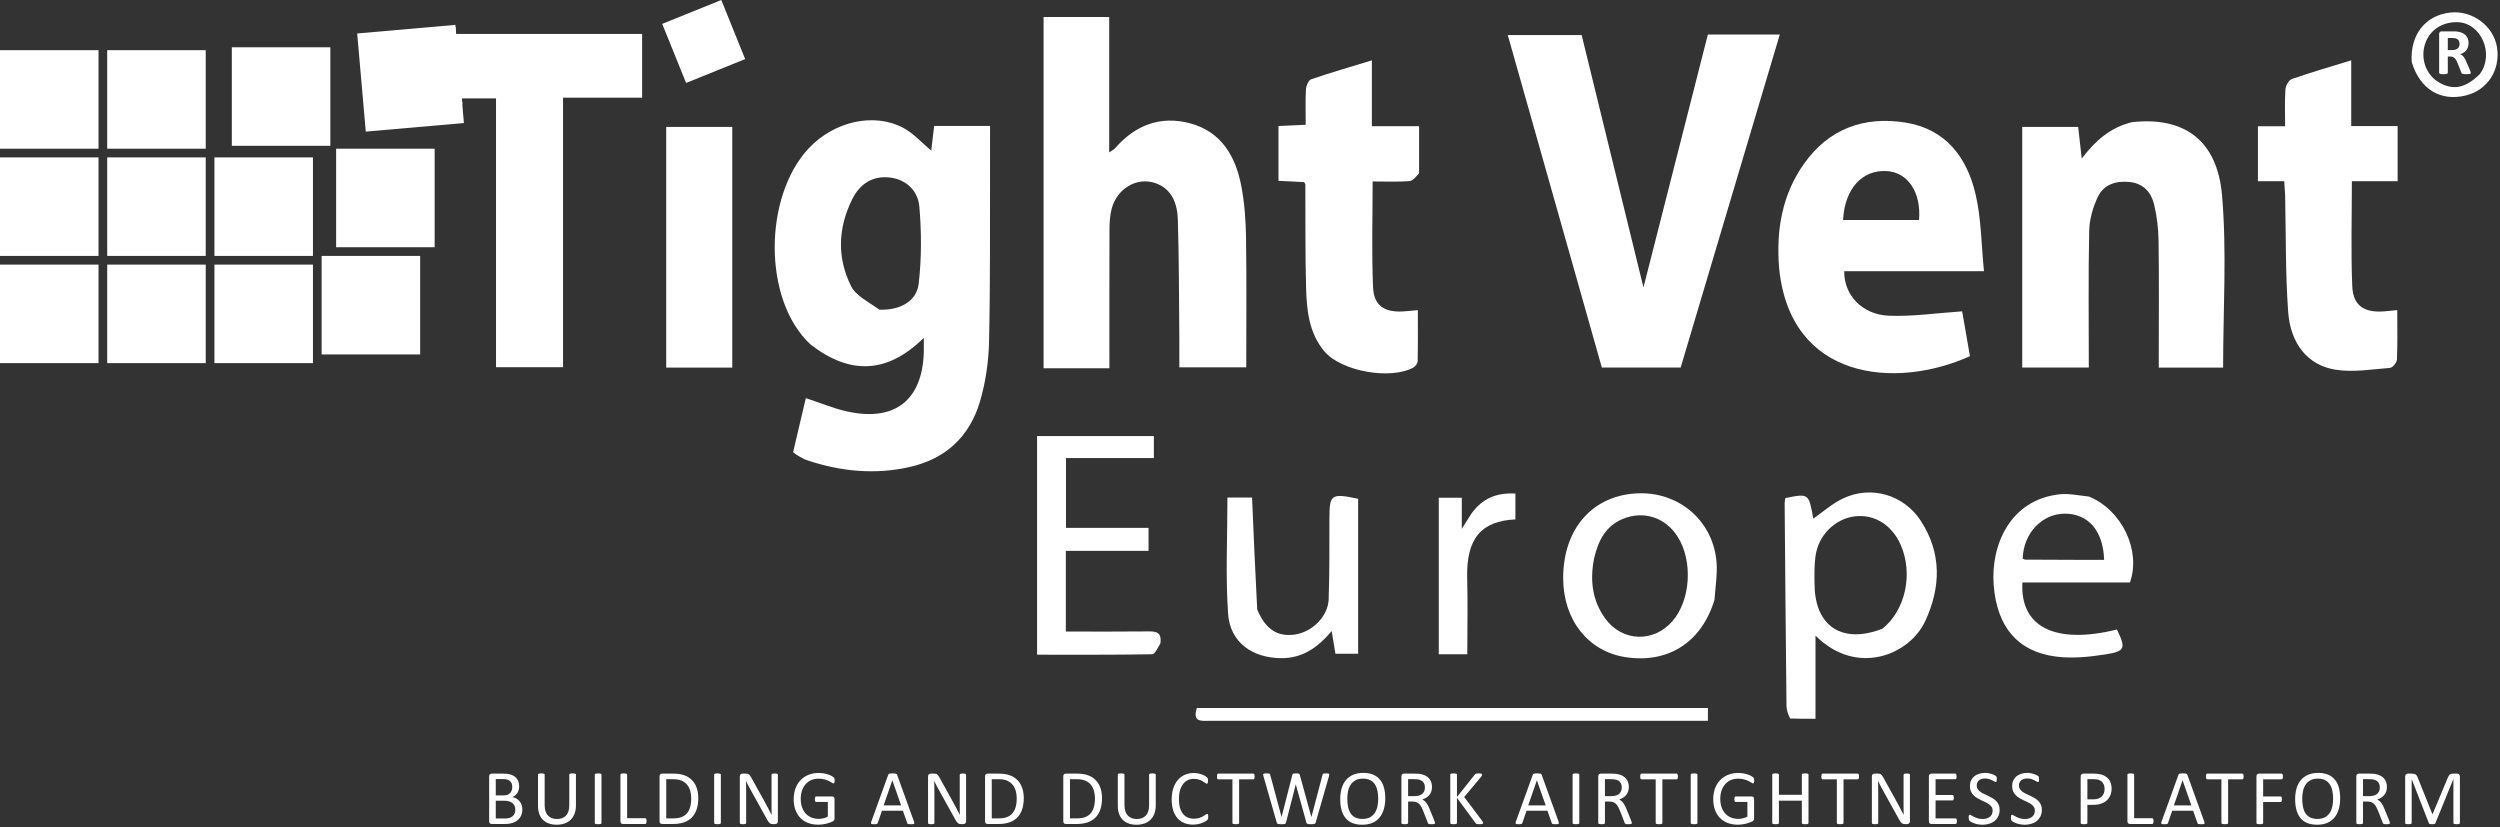 <svg width="556" height="184" viewBox="0 0 556 184" fill="none" xmlns="http://www.w3.org/2000/svg">
<rect x="0" y="0" width="556" height="184" fill="#333333" stroke="none"/>
<path d="M0 11.16H21.911V33.071H0V11.16Z" fill="white"/>
<path d="M23.844 11.16H45.755V33.071H23.844V11.16Z" fill="white"/>
<path d="M0 35.004H21.911V56.916H0V35.004Z" fill="white"/>
<path d="M23.844 35.004H45.755V56.916H23.844V35.004Z" fill="white"/>
<path d="M47.689 35.004H69.6V56.916H47.689V35.004Z" fill="white"/>
<path d="M51.556 10.516H73.467V32.427H51.556V10.516Z" fill="white"/>
<path d="M0 58.849H21.911V80.76H0V58.849Z" fill="white"/>
<path d="M23.844 58.849H45.755V80.76H23.844V58.849Z" fill="white"/>
<path d="M47.689 58.849H69.6V80.76H47.689V58.849Z" fill="white"/>
<path d="M71.533 56.916H93.444V78.827H71.533V56.916Z" fill="white"/>
<path d="M74.755 33.071H96.667V54.982H74.755V33.071Z" fill="white"/>
<path d="M79.439 7.442L101.266 5.532L103.176 27.36L81.348 29.27L79.439 7.442Z" fill="white"/>
<path d="M147.277 5.309L160.416 0L165.725 13.139L152.586 18.448L147.277 5.309Z" fill="white"/>
<path d="M180.263 76.613C169.578 66.691 169.843 43.682 179.848 33.001C185.486 26.982 194.406 24.942 200.95 28.474C203.211 29.694 205.018 31.757 207.106 33.497C207.3 31.867 207.529 29.933 207.757 28.006C212.079 28.006 216.129 28.006 220.186 28.006C220.186 30.782 220.193 33.423 220.185 36.065C220.144 49.375 220.26 62.688 219.966 75.993C219.868 80.443 219.202 85.01 217.95 89.275C215.673 97.038 210.392 102.027 202.331 103.855C194.575 105.613 187 104.862 179.535 102.37C178.832 102.135 178.177 101.743 177.521 101.383C177.161 101.185 176.846 100.903 176.39 100.571C177.344 96.508 178.287 92.49 179.214 88.542C182.477 89.61 185.432 90.867 188.515 91.534C199.074 93.823 205.177 88.95 205.458 78.22C205.48 77.368 205.461 76.513 205.461 75.137C197.354 83.126 189.049 83.434 180.263 76.613ZM195.569 68.868C200.022 69.06 203.847 67.089 204.312 63.111C204.973 57.45 204.952 51.631 204.464 45.944C204.169 42.507 201.633 39.904 197.868 39.475C194.029 39.038 191.221 40.934 189.553 44.27C186.359 50.662 186.102 57.322 189.302 63.675C190.371 65.799 193.098 67.089 195.569 68.868Z" fill="white"/>
<path d="M240.671 81.903C237.676 81.903 234.996 81.903 232.092 81.903C232.092 55.838 232.092 29.916 232.092 3.776C236.894 3.776 241.652 3.776 246.686 3.776C246.686 13.755 246.686 23.594 246.686 33.892C247.39 33.406 247.75 33.251 247.981 32.985C252.459 27.807 258.11 25.66 264.711 27.434C271.624 29.293 274.796 34.774 276.062 41.344C276.787 45.112 277.059 49.011 277.117 52.856C277.26 62.397 277.164 71.942 277.164 81.693C272.178 81.693 267.407 81.693 262.288 81.693C262.288 79.595 262.305 77.471 262.285 75.348C262.201 66.544 262.222 57.737 261.957 48.939C261.851 45.412 260.744 42.025 256.919 40.711C252.85 39.312 248.445 41.927 247.245 46.384C246.833 47.913 246.755 49.566 246.749 51.163C246.707 61.348 246.727 71.533 246.727 81.903C244.62 81.903 242.803 81.903 240.671 81.903Z" fill="white"/>
<path d="M392.704 7.678C393.754 7.678 394.494 7.678 395.825 7.678C388.419 32.555 381.115 57.089 373.776 81.742C367.917 81.742 362.158 81.742 356.251 81.742C349.29 57.142 342.338 32.571 335.33 7.804C340.867 7.804 346.101 7.804 351.762 7.804C356.354 26.559 360.957 45.355 365.505 63.929C370.215 45.433 375.009 26.608 379.829 7.678C384.258 7.678 388.326 7.678 392.704 7.678Z" fill="white"/>
<path d="M474.157 27.174C485.682 25.881 493.12 31.142 494.177 43.414C495.268 56.06 494.42 68.874 494.42 81.76C489.991 81.76 485.3 81.76 480.11 81.76C480.11 80.764 480.11 79.753 480.11 78.741C480.11 70.368 480.19 61.993 480.065 53.622C480.024 50.862 479.708 48.046 479.05 45.371C478.406 42.752 476.674 40.823 473.717 40.487C470.684 40.142 467.921 40.977 466.588 43.734C465.465 46.055 464.693 48.779 464.638 51.343C464.421 61.416 464.549 71.497 464.549 81.738C459.561 81.738 454.794 81.738 449.743 81.738C449.743 63.876 449.743 46.117 449.743 28.236C453.88 28.236 458.015 28.236 462.185 28.236C462.443 30.522 462.681 32.632 462.98 35.274C466.022 31.248 469.342 28.345 474.157 27.174Z" fill="white"/>
<path d="M395.681 59.645C394.982 51.104 396.354 43.284 401.21 36.426C406.716 28.65 414.522 25.799 423.727 27.25C432.69 28.662 437.438 34.96 439.365 43.182C440.637 48.61 440.633 54.336 441.24 60.322C430.229 60.322 420.189 60.322 410.159 60.322C410.074 65.589 414.11 69.965 420.057 70.214C425.316 70.434 430.617 69.629 436.385 69.243C436.873 72.055 437.5 75.669 438.115 79.214C421.575 86.671 398.13 84.565 395.681 59.645ZM421.431 48.934C423.229 48.934 425.027 48.934 426.796 48.934C427.294 42.732 424.311 38.34 419.636 38.051C414.141 37.71 410.255 41.971 409.9 48.934C413.537 48.934 417.167 48.934 421.431 48.934Z" fill="white"/>
<path d="M100.883 7.544C114.81 7.544 128.736 7.544 142.808 7.544C142.808 12.463 142.808 16.934 142.808 21.726C137.031 21.726 131.287 21.726 125.22 21.726C125.22 41.836 125.22 61.633 125.22 81.665C120.132 81.665 115.367 81.665 110.316 81.665C110.316 61.924 110.316 42.102 110.316 21.887C107.608 21.887 105.174 21.887 102.151 21.887C98.6 21.887 95.638 21.887 92.676 21.887C92.676 16.924 92.676 12.376 92.676 7.544C95.55 7.544 98.216 7.544 100.883 7.544Z" fill="white"/>
<path d="M315.605 38.533C314.877 39.344 314.177 40.238 313.419 40.289C310.764 40.47 308.089 40.359 305.274 40.359C305.274 48.348 305.03 56.161 305.374 63.947C305.552 67.989 307.898 69.469 311.962 69.266C312.915 69.218 313.865 69.103 315.331 68.974C315.331 72.862 315.368 76.586 315.286 80.307C315.275 80.807 314.778 81.504 314.314 81.755C309.168 84.535 298.247 82.569 294.532 78.132C291.082 74.014 290.603 68.921 290.469 63.869C290.268 56.253 290.354 48.629 290.311 41.008C290.31 40.915 290.212 40.822 290.031 40.502C288.301 40.414 286.427 40.319 284.333 40.213C284.333 36.181 284.333 32.273 284.333 28.021C286.192 27.937 288.07 27.851 290.39 27.745C290.39 25.129 290.3 22.484 290.444 19.851C290.487 19.068 291.02 17.835 291.61 17.633C295.944 16.15 300.349 14.877 305.103 13.424C305.103 18.462 305.103 23.131 305.103 28.072C308.679 28.072 311.965 28.072 315.607 28.072C315.607 31.639 315.607 34.934 315.605 38.533Z" fill="white"/>
<path d="M508.212 43.272C508.148 42.13 508.084 41.307 508.006 40.298C506.004 40.298 504.201 40.298 502.164 40.298C502.164 36.197 502.164 32.291 502.164 28.078C504.005 28.078 505.879 28.078 508.212 28.078C508.212 25.149 508.095 22.503 508.281 19.879C508.34 19.051 509.043 17.803 509.735 17.562C513.961 16.088 518.268 14.849 522.913 13.419C522.913 18.428 522.913 23.095 522.913 28.042C526.48 28.042 529.762 28.042 533.231 28.042C533.231 32.234 533.231 36.138 533.231 40.302C529.827 40.302 526.537 40.302 523.054 40.302C523.054 48.255 522.826 55.963 523.143 63.649C523.321 67.965 525.745 69.553 530.126 69.257C530.971 69.199 531.812 69.094 533.151 68.962C533.151 72.757 533.231 76.377 533.078 79.986C533.049 80.646 532.107 81.776 531.52 81.822C527.492 82.133 523.346 82.841 519.427 82.222C513.278 81.253 509.399 76.507 508.884 69.317C508.271 60.769 508.403 52.168 508.212 43.272Z" fill="white"/>
<path d="M148.164 67.076C148.164 53.99 148.164 41.226 148.164 28.226C153.151 28.226 157.903 28.226 162.855 28.226C162.855 46.081 162.855 63.85 162.855 81.751C158.047 81.751 153.351 81.751 148.164 81.751C148.164 76.966 148.164 72.182 148.164 67.076Z" fill="white"/>
<path d="M398.132 159.794C397.657 158.825 397.327 157.919 397.317 157.01C397.153 141.996 397.028 126.981 396.905 111.967C396.901 111.557 397.006 111.146 397.055 110.775C402.28 109.717 402.28 109.717 403.268 115.348C405.409 113.867 407.482 111.99 409.902 110.847C416.135 107.901 423.403 110.025 427.17 115.807C431.863 123.013 431.673 130.602 428.156 138.16C424.675 145.643 412.92 150.535 403.768 141.362C403.768 147.609 403.768 153.531 403.768 159.856C401.776 159.856 400.101 159.856 398.132 159.794ZM418.64 139.836C423.776 135.736 425.547 127.585 422.702 121.148C420.757 116.747 416.889 114.335 412.571 114.828C408.136 115.334 404.365 119.028 403.758 123.744C403.473 125.961 403.506 128.236 403.572 130.479C403.832 139.364 409.785 143.249 418.64 139.836Z" fill="white"/>
<path d="M258.067 143.083C257.458 144.118 256.859 145.498 256.238 145.508C247.784 145.651 239.327 145.604 230.647 145.604C230.647 129.32 230.647 113.284 230.647 96.982C239.19 96.982 247.8 96.982 256.62 96.982C256.62 98.506 256.62 100.042 256.62 101.872C250.128 101.872 243.736 101.872 237.075 101.872C237.075 107.109 237.075 112.064 237.075 117.403C243.148 117.403 249.201 117.403 255.438 117.403C255.438 119.23 255.438 120.679 255.438 122.511C249.34 122.511 243.288 122.511 237.041 122.511C237.041 128.615 237.041 134.34 237.041 140.453C243.226 140.453 249.308 140.494 255.388 140.426C257.13 140.407 258.41 140.597 258.067 143.083Z" fill="white"/>
<path d="M381.298 133.404C378.417 142.891 370.977 147.599 361.519 146.151C353.217 144.879 347.685 137.891 347.652 128.633C347.612 117.42 354.433 109.857 364.721 109.706C373.772 109.574 381.097 116.102 381.767 125.145C381.962 127.786 381.509 130.474 381.298 133.404ZM354.55 124.076C353.573 128.896 354.054 133.494 357.004 137.554C360.787 142.758 367.743 142.978 371.96 138.137C375.996 133.503 376.539 124.807 373.131 119.391C370.419 115.081 365.516 113.451 360.825 115.442C357.27 116.95 355.534 119.944 354.55 124.076Z" fill="white"/>
<path d="M464.606 110.438C471.919 113.457 476.207 122.417 473.706 129.546C465.796 129.546 457.779 129.546 449.785 129.546C449.221 139.528 457.165 143.368 470.805 140.007C472.805 144.124 472.655 144.847 468.395 145.517C464.73 146.093 460.88 146.499 457.237 146.023C448.788 144.918 444.111 139.508 443.395 130.065C442.726 121.232 447.049 111.157 458.02 109.933C460.094 109.702 462.249 110.19 464.606 110.438ZM463.915 124.519C465.26 124.519 466.605 124.519 467.958 124.519C467.764 118.029 464.426 114.263 459.258 114.239C454.129 114.216 449.983 118.631 449.85 124.262C450.049 124.331 450.248 124.461 450.447 124.462C454.728 124.489 459.009 124.503 463.915 124.519Z" fill="white"/>
<path d="M279.602 135.53C281.419 139.967 284.149 141.709 288.058 141.109C291.838 140.53 295.35 137.096 295.491 133.31C295.714 127.305 295.637 121.288 295.661 115.275C295.682 109.938 296.04 109.663 302.05 110.933C302.05 122.289 302.05 133.724 302.05 145.389C300.55 145.389 298.892 145.389 297.002 145.389C296.755 143.899 296.502 142.368 296.167 140.345C293.018 144.071 289.627 146.401 284.963 146.376C278.517 146.341 273.57 142.874 273.128 136.507C272.539 128 272.983 119.421 272.983 110.655C274.546 110.655 276.422 110.655 278.456 110.655C278.809 118.899 279.159 127.092 279.602 135.53Z" fill="white"/>
<path d="M348.967 160.308C322.133 160.308 295.621 160.308 269.11 160.308C267.312 160.308 265.137 160.724 266.172 157.455C303.993 157.455 341.838 157.455 379.841 157.455C379.841 158.319 379.841 159.123 379.841 160.308C369.62 160.308 359.454 160.308 348.967 160.308Z" fill="white"/>
<path d="M327.217 114.267C329.67 110.827 332.848 109.534 337.028 109.771C337.028 111.796 337.028 113.653 337.028 115.515C329.424 115.868 326.063 119.746 326.299 128.666C326.447 134.213 326.327 139.767 326.327 145.51C324.139 145.51 322.265 145.51 319.985 145.51C319.985 133.974 319.985 122.465 319.985 110.699C321.486 110.699 323.127 110.699 325.102 110.699C325.102 112.734 325.102 114.692 325.102 117.605C326.112 115.994 326.595 115.222 327.217 114.267Z" fill="white"/>
<path d="M536.361 13.776C535.99 7.678 539.442 3.385 544.964 2.79C549.832 2.266 554.536 5.741 555.322 10.442C556.167 15.498 553.271 20.022 548.418 21.227C542.792 22.624 538.185 19.866 536.361 13.776ZM551.494 16.498C554.833 12.056 551.826 4.987 546.441 4.928C542.927 4.89 540.118 6.871 539.228 10.118C538.367 13.261 539.624 16.609 542.274 18.231C545.398 20.141 548.224 19.729 551.494 16.498Z" fill="white"/>
<path d="M116.17 180.044C116.17 180.395 116.124 180.721 116.031 181.021C115.945 181.316 115.821 181.581 115.659 181.817C115.498 182.054 115.302 182.262 115.071 182.441C114.846 182.619 114.589 182.769 114.301 182.891C114.018 183.012 113.712 183.104 113.383 183.167C113.06 183.225 112.688 183.254 112.267 183.254H109.342C109.21 183.254 109.083 183.211 108.961 183.124C108.846 183.032 108.788 182.873 108.788 182.648V172.662C108.788 172.437 108.846 172.281 108.961 172.195C109.083 172.103 109.21 172.056 109.342 172.056H111.886C112.556 172.056 113.104 172.12 113.53 172.247C113.957 172.374 114.312 172.558 114.595 172.801C114.883 173.043 115.1 173.34 115.244 173.692C115.388 174.044 115.46 174.442 115.46 174.886C115.46 175.151 115.428 175.405 115.365 175.648C115.302 175.89 115.206 176.115 115.079 176.323C114.958 176.524 114.803 176.706 114.612 176.868C114.428 177.029 114.214 177.162 113.972 177.266C114.278 177.323 114.563 177.43 114.828 177.586C115.094 177.736 115.325 177.929 115.521 178.166C115.723 178.402 115.881 178.679 115.997 178.996C116.112 179.314 116.17 179.663 116.17 180.044ZM113.929 175.033C113.929 174.762 113.891 174.517 113.816 174.298C113.741 174.078 113.623 173.894 113.461 173.744C113.3 173.588 113.089 173.47 112.83 173.389C112.57 173.308 112.227 173.268 111.8 173.268H110.259V176.894H111.956C112.342 176.894 112.654 176.845 112.89 176.747C113.127 176.643 113.323 176.507 113.479 176.34C113.634 176.167 113.747 175.968 113.816 175.743C113.891 175.512 113.929 175.275 113.929 175.033ZM114.603 180.13C114.603 179.795 114.549 179.501 114.439 179.247C114.335 178.994 114.179 178.78 113.972 178.607C113.77 178.434 113.513 178.304 113.202 178.218C112.896 178.125 112.509 178.079 112.042 178.079H110.259V182.025H112.423C112.763 182.025 113.06 181.985 113.314 181.904C113.568 181.823 113.79 181.705 113.98 181.549C114.177 181.388 114.329 181.189 114.439 180.952C114.549 180.716 114.603 180.442 114.603 180.13Z" fill="white"/>
<path d="M128.089 179.118C128.089 179.798 127.988 180.407 127.786 180.943C127.59 181.474 127.307 181.924 126.938 182.293C126.569 182.663 126.119 182.942 125.588 183.133C125.057 183.323 124.454 183.418 123.779 183.418C123.162 183.418 122.599 183.329 122.092 183.15C121.584 182.971 121.149 182.709 120.785 182.363C120.422 182.011 120.142 181.572 119.946 181.047C119.75 180.522 119.652 179.917 119.652 179.23V172.281C119.652 172.235 119.663 172.195 119.686 172.16C119.709 172.126 119.75 172.1 119.807 172.082C119.865 172.059 119.94 172.042 120.032 172.03C120.125 172.013 120.246 172.005 120.396 172.005C120.534 172.005 120.652 172.013 120.751 172.03C120.849 172.042 120.924 172.059 120.976 172.082C121.033 172.1 121.074 172.126 121.097 172.16C121.12 172.195 121.131 172.235 121.131 172.281V179.048C121.131 179.568 121.195 180.02 121.322 180.407C121.449 180.794 121.63 181.117 121.867 181.376C122.109 181.63 122.398 181.823 122.732 181.956C123.073 182.083 123.453 182.146 123.874 182.146C124.307 182.146 124.691 182.083 125.025 181.956C125.366 181.829 125.651 181.639 125.882 181.385C126.119 181.131 126.297 180.817 126.419 180.442C126.545 180.067 126.609 179.628 126.609 179.126V172.281C126.609 172.235 126.62 172.195 126.644 172.16C126.667 172.126 126.707 172.1 126.765 172.082C126.822 172.059 126.897 172.042 126.99 172.03C127.088 172.013 127.209 172.005 127.353 172.005C127.492 172.005 127.607 172.013 127.699 172.03C127.797 172.042 127.872 172.059 127.924 172.082C127.982 172.1 128.022 172.126 128.045 172.16C128.074 172.195 128.089 172.235 128.089 172.281V179.118Z" fill="white"/>
<path d="M133.768 183.029C133.768 183.075 133.757 183.116 133.734 183.15C133.711 183.185 133.67 183.214 133.613 183.237C133.555 183.254 133.477 183.268 133.379 183.28C133.287 183.297 133.168 183.306 133.024 183.306C132.886 183.306 132.768 183.297 132.669 183.28C132.571 183.268 132.493 183.254 132.436 183.237C132.378 183.214 132.338 183.185 132.315 183.15C132.292 183.116 132.28 183.075 132.28 183.029V172.281C132.28 172.235 132.292 172.195 132.315 172.16C132.343 172.126 132.387 172.1 132.444 172.082C132.508 172.059 132.586 172.042 132.678 172.03C132.776 172.013 132.892 172.005 133.024 172.005C133.168 172.005 133.287 172.013 133.379 172.03C133.477 172.042 133.555 172.059 133.613 172.082C133.67 172.1 133.711 172.126 133.734 172.16C133.757 172.195 133.768 172.235 133.768 172.281V183.029Z" fill="white"/>
<path d="M143.792 182.605C143.792 182.72 143.786 182.818 143.775 182.899C143.763 182.974 143.743 183.04 143.714 183.098C143.691 183.15 143.66 183.191 143.619 183.219C143.585 183.242 143.541 183.254 143.489 183.254H138.54C138.407 183.254 138.28 183.211 138.159 183.124C138.043 183.032 137.986 182.873 137.986 182.648V172.281C137.986 172.235 137.997 172.195 138.02 172.16C138.043 172.126 138.084 172.1 138.142 172.082C138.199 172.059 138.277 172.042 138.375 172.03C138.473 172.013 138.591 172.005 138.73 172.005C138.874 172.005 138.992 172.013 139.085 172.03C139.183 172.042 139.261 172.059 139.318 172.082C139.376 172.1 139.416 172.126 139.44 172.16C139.463 172.195 139.474 172.235 139.474 172.281V181.965H143.489C143.541 181.965 143.585 181.979 143.619 182.008C143.66 182.031 143.691 182.068 143.714 182.12C143.743 182.167 143.763 182.23 143.775 182.311C143.786 182.391 143.792 182.49 143.792 182.605Z" fill="white"/>
<path d="M155.296 177.491C155.296 178.46 155.172 179.308 154.924 180.035C154.676 180.756 154.312 181.356 153.833 181.835C153.36 182.308 152.778 182.663 152.085 182.899C151.393 183.136 150.568 183.254 149.61 183.254H147.239C147.107 183.254 146.98 183.211 146.859 183.124C146.743 183.032 146.686 182.873 146.686 182.648V172.662C146.686 172.437 146.743 172.281 146.859 172.195C146.98 172.103 147.107 172.056 147.239 172.056H149.775C150.744 172.056 151.563 172.183 152.232 172.437C152.902 172.685 153.461 173.046 153.911 173.519C154.367 173.986 154.71 174.554 154.941 175.224C155.177 175.893 155.296 176.648 155.296 177.491ZM153.729 177.551C153.729 176.946 153.654 176.383 153.504 175.864C153.354 175.339 153.118 174.886 152.795 174.505C152.478 174.125 152.074 173.827 151.583 173.614C151.093 173.401 150.461 173.294 149.688 173.294H148.174V182.008H149.706C150.421 182.008 151.024 181.918 151.514 181.74C152.005 181.561 152.414 181.287 152.743 180.918C153.072 180.548 153.317 180.087 153.479 179.533C153.646 178.973 153.729 178.313 153.729 177.551Z" fill="white"/>
<path d="M160.318 183.029C160.318 183.075 160.306 183.116 160.283 183.15C160.26 183.185 160.22 183.214 160.162 183.237C160.104 183.254 160.026 183.268 159.928 183.28C159.836 183.297 159.718 183.306 159.574 183.306C159.435 183.306 159.317 183.297 159.219 183.28C159.121 183.268 159.043 183.254 158.985 183.237C158.928 183.214 158.887 183.185 158.864 183.15C158.841 183.116 158.829 183.075 158.829 183.029V172.281C158.829 172.235 158.841 172.195 158.864 172.16C158.893 172.126 158.936 172.1 158.994 172.082C159.057 172.059 159.135 172.042 159.227 172.03C159.326 172.013 159.441 172.005 159.574 172.005C159.718 172.005 159.836 172.013 159.928 172.03C160.026 172.042 160.104 172.059 160.162 172.082C160.22 172.1 160.26 172.126 160.283 172.16C160.306 172.195 160.318 172.235 160.318 172.281V183.029Z" fill="white"/>
<path d="M172.998 182.64C172.998 182.755 172.978 182.853 172.938 182.934C172.903 183.015 172.854 183.081 172.791 183.133C172.733 183.185 172.667 183.222 172.592 183.245C172.517 183.268 172.442 183.28 172.367 183.28H171.891C171.741 183.28 171.608 183.265 171.493 183.237C171.383 183.202 171.276 183.144 171.172 183.064C171.074 182.977 170.973 182.862 170.869 182.717C170.771 182.573 170.662 182.389 170.541 182.164L167.01 175.795C166.825 175.466 166.638 175.123 166.448 174.765C166.263 174.401 166.09 174.05 165.928 173.709H165.911C165.923 174.125 165.931 174.549 165.937 174.981C165.943 175.414 165.946 175.844 165.946 176.271V183.029C165.946 183.069 165.934 183.11 165.911 183.15C165.888 183.185 165.848 183.214 165.79 183.237C165.738 183.254 165.666 183.268 165.574 183.28C165.487 183.297 165.375 183.306 165.236 183.306C165.098 183.306 164.982 183.297 164.89 183.28C164.803 183.268 164.734 183.254 164.682 183.237C164.63 183.214 164.593 183.185 164.57 183.15C164.547 183.11 164.535 183.069 164.535 183.029V172.697C164.535 172.466 164.599 172.302 164.726 172.204C164.852 172.105 164.991 172.056 165.141 172.056H165.85C166.018 172.056 166.156 172.071 166.266 172.1C166.381 172.129 166.482 172.178 166.569 172.247C166.661 172.31 166.748 172.403 166.828 172.524C166.915 172.639 167.007 172.786 167.105 172.965L169.822 177.88C169.99 178.18 170.151 178.474 170.307 178.763C170.463 179.046 170.613 179.325 170.757 179.602C170.901 179.879 171.043 180.153 171.181 180.424C171.325 180.69 171.467 180.958 171.605 181.229H171.614C171.602 180.773 171.593 180.3 171.588 179.81C171.588 179.314 171.588 178.838 171.588 178.382V172.307C171.588 172.267 171.599 172.229 171.622 172.195C171.645 172.16 171.683 172.131 171.735 172.108C171.793 172.079 171.865 172.059 171.951 172.048C172.043 172.036 172.162 172.03 172.306 172.03C172.433 172.03 172.542 172.036 172.635 172.048C172.727 172.059 172.799 172.079 172.851 172.108C172.903 172.131 172.941 172.16 172.964 172.195C172.987 172.229 172.998 172.267 172.998 172.307V182.64Z" fill="white"/>
<path d="M185.627 173.579C185.627 173.689 185.621 173.787 185.609 173.874C185.598 173.954 185.581 174.024 185.557 174.081C185.534 174.133 185.506 174.171 185.471 174.194C185.436 174.217 185.399 174.228 185.358 174.228C185.289 174.228 185.174 174.174 185.012 174.064C184.851 173.954 184.634 173.833 184.363 173.701C184.092 173.568 183.766 173.447 183.385 173.337C183.01 173.228 182.563 173.173 182.044 173.173C181.427 173.173 180.873 173.285 180.383 173.51C179.892 173.735 179.477 174.047 179.137 174.445C178.796 174.843 178.534 175.316 178.349 175.864C178.17 176.412 178.081 177.006 178.081 177.647C178.081 178.362 178.179 178.996 178.375 179.55C178.577 180.104 178.854 180.571 179.206 180.952C179.558 181.333 179.976 181.621 180.461 181.817C180.951 182.014 181.487 182.112 182.07 182.112C182.416 182.112 182.765 182.071 183.117 181.991C183.475 181.904 183.807 181.777 184.112 181.61V178.347H181.516C181.418 178.347 181.343 178.298 181.291 178.2C181.245 178.102 181.222 177.949 181.222 177.742C181.222 177.632 181.228 177.54 181.239 177.465C181.251 177.384 181.268 177.321 181.291 177.274C181.32 177.223 181.352 177.185 181.387 177.162C181.421 177.139 181.464 177.127 181.516 177.127H185.073C185.136 177.127 185.2 177.139 185.263 177.162C185.327 177.185 185.384 177.22 185.436 177.266C185.488 177.312 185.529 177.375 185.557 177.456C185.586 177.537 185.601 177.629 185.601 177.733V181.999C185.601 182.149 185.575 182.279 185.523 182.389C185.471 182.498 185.361 182.596 185.194 182.683C185.027 182.764 184.81 182.853 184.545 182.951C184.28 183.049 184.006 183.133 183.723 183.202C183.44 183.271 183.155 183.323 182.866 183.358C182.578 183.392 182.292 183.41 182.01 183.41C181.144 183.41 180.371 183.277 179.69 183.012C179.01 182.741 178.433 182.357 177.96 181.861C177.492 181.365 177.135 180.77 176.887 180.078C176.639 179.386 176.515 178.613 176.515 177.759C176.515 176.871 176.647 176.066 176.913 175.345C177.184 174.624 177.562 174.009 178.046 173.502C178.537 172.994 179.122 172.602 179.803 172.325C180.489 172.042 181.248 171.901 182.079 171.901C182.506 171.901 182.907 171.938 183.282 172.013C183.657 172.088 183.988 172.178 184.277 172.281C184.571 172.379 184.816 172.489 185.012 172.61C185.214 172.726 185.353 172.821 185.428 172.896C185.503 172.971 185.555 173.057 185.583 173.155C185.612 173.253 185.627 173.395 185.627 173.579Z" fill="white"/>
<path d="M203.277 182.726C203.323 182.853 203.346 182.957 203.346 183.038C203.352 183.113 203.332 183.17 203.286 183.211C203.24 183.251 203.162 183.277 203.052 183.289C202.948 183.3 202.807 183.306 202.628 183.306C202.449 183.306 202.305 183.3 202.196 183.289C202.092 183.283 202.011 183.271 201.953 183.254C201.901 183.231 201.861 183.202 201.832 183.167C201.809 183.133 201.786 183.09 201.763 183.038L200.802 180.312H196.147L195.23 183.003C195.212 183.055 195.189 183.101 195.16 183.141C195.132 183.176 195.088 183.208 195.031 183.237C194.979 183.26 194.901 183.277 194.797 183.289C194.699 183.3 194.569 183.306 194.408 183.306C194.24 183.306 194.102 183.297 193.992 183.28C193.888 183.268 193.813 183.242 193.767 183.202C193.727 183.162 193.707 183.104 193.707 183.029C193.712 182.948 193.738 182.844 193.784 182.717L197.54 172.316C197.563 172.253 197.592 172.201 197.627 172.16C197.667 172.12 197.722 172.088 197.791 172.065C197.866 172.042 197.958 172.028 198.068 172.022C198.183 172.01 198.327 172.005 198.501 172.005C198.685 172.005 198.838 172.01 198.959 172.022C199.08 172.028 199.178 172.042 199.253 172.065C199.328 172.088 199.386 172.123 199.426 172.169C199.467 172.209 199.499 172.261 199.522 172.325L203.277 182.726ZM198.457 173.545H198.449L196.519 179.126H200.413L198.457 173.545Z" fill="white"/>
<path d="M214.859 182.64C214.859 182.755 214.838 182.853 214.798 182.934C214.763 183.015 214.714 183.081 214.651 183.133C214.593 183.185 214.527 183.222 214.452 183.245C214.377 183.268 214.302 183.28 214.227 183.28H213.751C213.601 183.28 213.468 183.265 213.353 183.237C213.243 183.202 213.137 183.144 213.033 183.064C212.935 182.977 212.834 182.862 212.73 182.717C212.632 182.573 212.522 182.389 212.401 182.164L208.87 175.795C208.686 175.466 208.498 175.123 208.308 174.765C208.123 174.401 207.95 174.05 207.789 173.709H207.772C207.783 174.125 207.792 174.549 207.797 174.981C207.803 175.414 207.806 175.844 207.806 176.271V183.029C207.806 183.069 207.795 183.11 207.772 183.15C207.748 183.185 207.708 183.214 207.65 183.237C207.598 183.254 207.526 183.268 207.434 183.28C207.347 183.297 207.235 183.306 207.097 183.306C206.958 183.306 206.843 183.297 206.75 183.28C206.664 183.268 206.595 183.254 206.543 183.237C206.491 183.214 206.453 183.185 206.43 183.15C206.407 183.11 206.396 183.069 206.396 183.029V172.697C206.396 172.466 206.459 172.302 206.586 172.204C206.713 172.105 206.851 172.056 207.001 172.056H207.711C207.878 172.056 208.017 172.071 208.126 172.1C208.242 172.129 208.343 172.178 208.429 172.247C208.521 172.31 208.608 172.403 208.689 172.524C208.775 172.639 208.868 172.786 208.966 172.965L211.683 177.88C211.85 178.18 212.012 178.474 212.167 178.763C212.323 179.046 212.473 179.325 212.617 179.602C212.762 179.879 212.903 180.153 213.041 180.424C213.186 180.69 213.327 180.958 213.465 181.229H213.474C213.463 180.773 213.454 180.3 213.448 179.81C213.448 179.314 213.448 178.838 213.448 178.382V172.307C213.448 172.267 213.46 172.229 213.483 172.195C213.506 172.16 213.543 172.131 213.595 172.108C213.653 172.079 213.725 172.059 213.812 172.048C213.904 172.036 214.022 172.03 214.166 172.03C214.293 172.03 214.403 172.036 214.495 172.048C214.588 172.059 214.66 172.079 214.712 172.108C214.763 172.131 214.801 172.16 214.824 172.195C214.847 172.229 214.859 172.267 214.859 172.307V182.64Z" fill="white"/>
<path d="M227.686 177.491C227.686 178.46 227.562 179.308 227.314 180.035C227.066 180.756 226.703 181.356 226.224 181.835C225.751 182.308 225.168 182.663 224.476 182.899C223.783 183.136 222.959 183.254 222.001 183.254H219.63C219.497 183.254 219.37 183.211 219.249 183.124C219.134 183.032 219.076 182.873 219.076 182.648V172.662C219.076 172.437 219.134 172.281 219.249 172.195C219.37 172.103 219.497 172.056 219.63 172.056H222.165C223.134 172.056 223.954 172.183 224.623 172.437C225.292 172.685 225.852 173.046 226.302 173.519C226.757 173.986 227.101 174.554 227.331 175.224C227.568 175.893 227.686 176.648 227.686 177.491ZM226.12 177.551C226.12 176.946 226.045 176.383 225.895 175.864C225.745 175.339 225.508 174.886 225.185 174.505C224.868 174.125 224.464 173.827 223.974 173.614C223.483 173.401 222.852 173.294 222.079 173.294H220.564V182.008H222.096C222.811 182.008 223.414 181.918 223.905 181.74C224.395 181.561 224.805 181.287 225.133 180.918C225.462 180.548 225.707 180.087 225.869 179.533C226.036 178.973 226.12 178.313 226.12 177.551Z" fill="white"/>
<path d="M245.086 177.491C245.086 178.46 244.962 179.308 244.714 180.035C244.466 180.756 244.102 181.356 243.623 181.835C243.15 182.308 242.568 182.663 241.875 182.899C241.183 183.136 240.358 183.254 239.4 183.254H237.029C236.897 183.254 236.77 183.211 236.649 183.124C236.533 183.032 236.476 182.873 236.476 182.648V172.662C236.476 172.437 236.533 172.281 236.649 172.195C236.77 172.103 236.897 172.056 237.029 172.056H239.565C240.534 172.056 241.353 172.183 242.022 172.437C242.692 172.685 243.251 173.046 243.701 173.519C244.157 173.986 244.5 174.554 244.731 175.224C244.968 175.893 245.086 176.648 245.086 177.491ZM243.52 177.551C243.52 176.946 243.445 176.383 243.295 175.864C243.145 175.339 242.908 174.886 242.585 174.505C242.268 174.125 241.864 173.827 241.373 173.614C240.883 173.401 240.251 173.294 239.478 173.294H237.964V182.008H239.496C240.211 182.008 240.814 181.918 241.304 181.74C241.795 181.561 242.204 181.287 242.533 180.918C242.862 180.548 243.107 180.087 243.269 179.533C243.436 178.973 243.52 178.313 243.52 177.551Z" fill="white"/>
<path d="M257.039 179.118C257.039 179.798 256.938 180.407 256.736 180.943C256.54 181.474 256.258 181.924 255.888 182.293C255.519 182.663 255.069 182.942 254.538 183.133C254.008 183.323 253.405 183.418 252.73 183.418C252.113 183.418 251.55 183.329 251.042 183.15C250.535 182.971 250.099 182.709 249.736 182.363C249.372 182.011 249.093 181.572 248.896 181.047C248.7 180.522 248.602 179.917 248.602 179.23V172.281C248.602 172.235 248.614 172.195 248.637 172.16C248.66 172.126 248.7 172.1 248.758 172.082C248.816 172.059 248.891 172.042 248.983 172.03C249.075 172.013 249.196 172.005 249.346 172.005C249.485 172.005 249.603 172.013 249.701 172.03C249.799 172.042 249.874 172.059 249.926 172.082C249.984 172.1 250.024 172.126 250.047 172.16C250.07 172.195 250.082 172.235 250.082 172.281V179.048C250.082 179.568 250.145 180.02 250.272 180.407C250.399 180.794 250.581 181.117 250.817 181.376C251.06 181.63 251.348 181.823 251.683 181.956C252.023 182.083 252.404 182.146 252.825 182.146C253.258 182.146 253.641 182.083 253.976 181.956C254.316 181.829 254.602 181.639 254.833 181.385C255.069 181.131 255.248 180.817 255.369 180.442C255.496 180.067 255.56 179.628 255.56 179.126V172.281C255.56 172.235 255.571 172.195 255.594 172.16C255.617 172.126 255.658 172.1 255.715 172.082C255.773 172.059 255.848 172.042 255.94 172.03C256.038 172.013 256.16 172.005 256.304 172.005C256.442 172.005 256.558 172.013 256.65 172.03C256.748 172.042 256.823 172.059 256.875 172.082C256.933 172.1 256.973 172.126 256.996 172.16C257.025 172.195 257.039 172.235 257.039 172.281V179.118Z" fill="white"/>
<path d="M268.707 181.67C268.707 181.763 268.704 181.843 268.699 181.913C268.693 181.982 268.681 182.042 268.664 182.094C268.652 182.146 268.635 182.192 268.612 182.233C268.589 182.273 268.549 182.322 268.491 182.38C268.433 182.438 268.312 182.527 268.127 182.648C267.943 182.764 267.712 182.879 267.435 182.994C267.164 183.104 266.85 183.196 266.492 183.271C266.14 183.352 265.754 183.392 265.332 183.392C264.605 183.392 263.948 183.271 263.359 183.029C262.777 182.787 262.278 182.429 261.862 181.956C261.453 181.483 261.135 180.9 260.91 180.208C260.691 179.51 260.582 178.708 260.582 177.802C260.582 176.873 260.7 176.046 260.936 175.319C261.179 174.592 261.516 173.977 261.949 173.476C262.382 172.968 262.898 172.581 263.498 172.316C264.104 172.051 264.773 171.918 265.505 171.918C265.829 171.918 266.143 171.95 266.449 172.013C266.754 172.071 267.037 172.146 267.297 172.238C267.556 172.33 267.787 172.437 267.989 172.558C268.191 172.679 268.329 172.78 268.404 172.861C268.485 172.936 268.537 172.994 268.56 173.034C268.583 173.075 268.6 173.124 268.612 173.181C268.629 173.233 268.641 173.297 268.647 173.372C268.658 173.447 268.664 173.536 268.664 173.64C268.664 173.755 268.658 173.853 268.647 173.934C268.635 174.015 268.618 174.084 268.595 174.142C268.572 174.194 268.543 174.234 268.508 174.263C268.479 174.286 268.442 174.298 268.396 174.298C268.315 174.298 268.202 174.243 268.058 174.133C267.914 174.018 267.727 173.894 267.496 173.761C267.271 173.623 266.994 173.499 266.665 173.389C266.342 173.274 265.953 173.216 265.497 173.216C265.001 173.216 264.548 173.317 264.138 173.519C263.734 173.715 263.388 174.006 263.1 174.393C262.811 174.779 262.586 175.252 262.425 175.812C262.269 176.366 262.191 177 262.191 177.716C262.191 178.425 262.266 179.054 262.416 179.602C262.572 180.145 262.791 180.6 263.074 180.969C263.362 181.333 263.714 181.61 264.13 181.8C264.545 181.985 265.015 182.077 265.54 182.077C265.984 182.077 266.371 182.022 266.7 181.913C267.034 181.803 267.317 181.682 267.548 181.549C267.784 181.411 267.977 181.287 268.127 181.177C268.277 181.068 268.396 181.013 268.482 181.013C268.523 181.013 268.557 181.021 268.586 181.039C268.615 181.056 268.638 181.091 268.655 181.143C268.673 181.189 268.684 181.255 268.69 181.342C268.701 181.428 268.707 181.538 268.707 181.67Z" fill="white"/>
<path d="M279.025 172.697C279.025 172.806 279.019 172.902 279.008 172.982C278.996 173.063 278.976 173.129 278.947 173.181C278.924 173.228 278.893 173.262 278.852 173.285C278.818 173.308 278.777 173.32 278.731 173.32H275.581V183.029C275.581 183.075 275.57 183.116 275.547 183.15C275.523 183.185 275.483 183.214 275.425 183.237C275.368 183.254 275.29 183.268 275.192 183.28C275.099 183.297 274.981 183.306 274.837 183.306C274.699 183.306 274.58 183.297 274.482 183.28C274.384 183.268 274.306 183.254 274.249 183.237C274.191 183.214 274.15 183.185 274.127 183.15C274.104 183.116 274.093 183.075 274.093 183.029V173.32H270.943C270.897 173.32 270.853 173.308 270.813 173.285C270.779 173.262 270.75 173.228 270.727 173.181C270.704 173.129 270.683 173.063 270.666 172.982C270.654 172.902 270.649 172.806 270.649 172.697C270.649 172.587 270.654 172.492 270.666 172.411C270.683 172.325 270.704 172.255 270.727 172.204C270.75 172.152 270.779 172.114 270.813 172.091C270.853 172.068 270.897 172.056 270.943 172.056H278.731C278.777 172.056 278.818 172.068 278.852 172.091C278.893 172.114 278.924 172.152 278.947 172.204C278.976 172.255 278.996 172.325 279.008 172.411C279.019 172.492 279.025 172.587 279.025 172.697Z" fill="white"/>
<path d="M292.606 182.925C292.582 183.006 292.548 183.072 292.502 183.124C292.456 183.17 292.392 183.208 292.311 183.237C292.231 183.26 292.13 183.277 292.008 183.289C291.893 183.3 291.749 183.306 291.576 183.306C291.397 183.306 291.244 183.3 291.117 183.289C290.996 183.277 290.895 183.26 290.814 183.237C290.734 183.208 290.673 183.17 290.633 183.124C290.592 183.072 290.56 183.006 290.537 182.925L288.192 174.471H288.175L286.012 182.925C285.994 183.006 285.965 183.072 285.925 183.124C285.885 183.17 285.827 183.208 285.752 183.237C285.677 183.26 285.579 183.277 285.458 183.289C285.342 183.3 285.192 183.306 285.008 183.306C284.818 183.306 284.659 183.3 284.532 183.289C284.405 183.277 284.301 183.26 284.22 183.237C284.14 183.208 284.076 183.17 284.03 183.124C283.99 183.072 283.961 183.006 283.943 182.925L280.984 172.584C280.949 172.452 280.929 172.348 280.923 172.273C280.923 172.198 280.947 172.14 280.993 172.1C281.045 172.059 281.125 172.033 281.235 172.022C281.345 172.01 281.492 172.005 281.676 172.005C281.855 172.005 281.996 172.01 282.1 172.022C282.204 172.028 282.282 172.042 282.334 172.065C282.392 172.088 282.429 172.12 282.446 172.16C282.47 172.201 282.487 172.253 282.498 172.316L285.017 181.696H285.025L287.414 172.333C287.431 172.27 287.451 172.218 287.474 172.178C287.503 172.131 287.546 172.097 287.604 172.074C287.662 172.051 287.742 172.033 287.846 172.022C287.956 172.01 288.097 172.005 288.27 172.005C288.432 172.005 288.559 172.01 288.651 172.022C288.749 172.033 288.827 172.051 288.885 172.074C288.942 172.097 288.983 172.131 289.006 172.178C289.035 172.218 289.058 172.27 289.075 172.333L291.645 181.696H291.662L294.129 172.325C294.146 172.267 294.163 172.218 294.18 172.178C294.198 172.131 294.232 172.097 294.284 172.074C294.342 172.051 294.42 172.033 294.518 172.022C294.622 172.01 294.757 172.005 294.925 172.005C295.098 172.005 295.233 172.013 295.331 172.03C295.435 172.042 295.51 172.068 295.556 172.108C295.603 172.149 295.623 172.206 295.617 172.281C295.617 172.356 295.603 172.46 295.574 172.593L292.606 182.925Z" fill="white"/>
<path d="M308.081 177.525C308.081 178.431 307.974 179.247 307.761 179.974C307.547 180.701 307.227 181.321 306.8 181.835C306.379 182.342 305.848 182.735 305.208 183.012C304.568 183.283 303.821 183.418 302.967 183.418C302.125 183.418 301.395 183.294 300.778 183.046C300.166 182.792 299.658 182.426 299.255 181.947C298.856 181.468 298.559 180.874 298.363 180.165C298.167 179.455 298.069 178.639 298.069 177.716C298.069 176.833 298.176 176.031 298.389 175.31C298.603 174.589 298.923 173.977 299.35 173.476C299.777 172.968 300.31 172.579 300.951 172.307C301.591 172.03 302.338 171.892 303.192 171.892C304.017 171.892 304.735 172.016 305.347 172.264C305.958 172.512 306.466 172.876 306.87 173.354C307.279 173.827 307.582 174.416 307.778 175.12C307.98 175.818 308.081 176.62 308.081 177.525ZM306.515 177.629C306.515 176.995 306.457 176.406 306.342 175.864C306.232 175.316 306.045 174.843 305.779 174.445C305.52 174.041 305.171 173.727 304.732 173.502C304.294 173.277 303.751 173.164 303.105 173.164C302.459 173.164 301.917 173.285 301.478 173.528C301.04 173.77 300.682 174.093 300.405 174.497C300.134 174.901 299.938 175.374 299.817 175.916C299.702 176.452 299.644 177.018 299.644 177.612C299.644 178.27 299.699 178.875 299.808 179.429C299.918 179.983 300.103 180.462 300.362 180.866C300.622 181.264 300.968 181.575 301.401 181.8C301.839 182.019 302.387 182.129 303.045 182.129C303.697 182.129 304.245 182.008 304.689 181.766C305.133 181.523 305.491 181.197 305.762 180.788C306.033 180.372 306.226 179.894 306.342 179.351C306.457 178.809 306.515 178.235 306.515 177.629Z" fill="white"/>
<path d="M319.143 183.029C319.143 183.075 319.135 183.116 319.117 183.15C319.1 183.185 319.062 183.214 319.005 183.237C318.947 183.26 318.866 183.277 318.762 183.289C318.659 183.3 318.52 183.306 318.347 183.306C318.197 183.306 318.073 183.3 317.975 183.289C317.883 183.277 317.808 183.26 317.75 183.237C317.692 183.208 317.646 183.17 317.612 183.124C317.583 183.078 317.557 183.02 317.534 182.951L316.504 180.312C316.383 180.012 316.256 179.738 316.123 179.49C315.996 179.236 315.843 179.02 315.665 178.841C315.486 178.656 315.275 178.515 315.033 178.417C314.791 178.313 314.499 178.261 314.159 178.261H313.164V183.029C313.164 183.075 313.149 183.116 313.12 183.15C313.097 183.185 313.057 183.214 312.999 183.237C312.947 183.254 312.872 183.268 312.774 183.28C312.682 183.297 312.564 183.306 312.419 183.306C312.275 183.306 312.154 183.297 312.056 183.28C311.964 183.268 311.889 183.254 311.831 183.237C311.773 183.214 311.733 183.185 311.71 183.15C311.687 183.116 311.675 183.075 311.675 183.029V172.662C311.675 172.437 311.733 172.281 311.848 172.195C311.97 172.103 312.096 172.056 312.229 172.056H314.609C314.892 172.056 315.125 172.065 315.31 172.082C315.5 172.094 315.67 172.108 315.82 172.126C316.253 172.201 316.634 172.319 316.963 172.48C317.297 172.642 317.577 172.847 317.802 173.095C318.027 173.343 318.194 173.628 318.304 173.952C318.419 174.269 318.477 174.621 318.477 175.007C318.477 175.382 318.425 175.72 318.321 176.02C318.223 176.314 318.079 176.576 317.888 176.807C317.698 177.032 317.47 177.228 317.205 177.396C316.939 177.563 316.642 177.704 316.314 177.82C316.498 177.9 316.665 178.004 316.815 178.131C316.965 178.252 317.104 178.399 317.231 178.572C317.363 178.746 317.488 178.945 317.603 179.17C317.718 179.395 317.834 179.648 317.949 179.931L318.953 182.397C319.034 182.605 319.086 182.752 319.109 182.839C319.132 182.919 319.143 182.983 319.143 183.029ZM316.902 175.163C316.902 174.725 316.804 174.355 316.608 174.055C316.412 173.75 316.083 173.53 315.621 173.398C315.477 173.357 315.313 173.328 315.128 173.311C314.949 173.294 314.713 173.285 314.418 173.285H313.164V177.058H314.617C315.01 177.058 315.347 177.012 315.63 176.92C315.918 176.822 316.158 176.689 316.348 176.522C316.539 176.349 316.677 176.147 316.764 175.916C316.856 175.685 316.902 175.434 316.902 175.163Z" fill="white"/>
<path d="M329.842 183.012C329.842 183.058 329.83 183.101 329.807 183.141C329.79 183.176 329.753 183.205 329.695 183.228C329.637 183.251 329.559 183.268 329.461 183.28C329.363 183.297 329.236 183.306 329.08 183.306C328.879 183.306 328.714 183.297 328.587 183.28C328.46 183.263 328.365 183.231 328.302 183.185C328.238 183.139 328.186 183.087 328.146 183.029L324.027 177.43V183.029C324.027 183.069 324.015 183.11 323.992 183.15C323.969 183.185 323.929 183.214 323.871 183.237C323.813 183.254 323.736 183.268 323.637 183.28C323.545 183.297 323.427 183.306 323.283 183.306C323.144 183.306 323.026 183.297 322.928 183.28C322.83 183.268 322.752 183.254 322.694 183.237C322.637 183.214 322.596 183.185 322.573 183.15C322.55 183.11 322.538 183.069 322.538 183.029V172.281C322.538 172.235 322.55 172.195 322.573 172.16C322.596 172.126 322.637 172.1 322.694 172.082C322.752 172.059 322.83 172.042 322.928 172.03C323.026 172.013 323.144 172.005 323.283 172.005C323.427 172.005 323.545 172.013 323.637 172.03C323.736 172.042 323.813 172.059 323.871 172.082C323.929 172.1 323.969 172.126 323.992 172.16C324.015 172.195 324.027 172.235 324.027 172.281V177.257L327.99 172.281C328.025 172.229 328.065 172.186 328.111 172.152C328.157 172.117 328.212 172.091 328.276 172.074C328.345 172.051 328.426 172.033 328.518 172.022C328.616 172.01 328.74 172.005 328.89 172.005C329.04 172.005 329.161 172.013 329.254 172.03C329.346 172.042 329.418 172.059 329.47 172.082C329.528 172.105 329.565 172.134 329.582 172.169C329.605 172.204 329.617 172.241 329.617 172.281C329.617 172.356 329.597 172.431 329.556 172.506C329.522 172.581 329.453 172.685 329.349 172.818L325.636 177.257L329.634 182.57C329.732 182.72 329.79 182.824 329.807 182.882C329.83 182.934 329.842 182.977 329.842 183.012Z" fill="white"/>
<path d="M346.627 182.726C346.673 182.853 346.696 182.957 346.696 183.038C346.702 183.113 346.682 183.17 346.636 183.211C346.59 183.251 346.512 183.277 346.402 183.289C346.298 183.3 346.157 183.306 345.978 183.306C345.799 183.306 345.655 183.3 345.546 183.289C345.442 183.283 345.361 183.271 345.303 183.254C345.251 183.231 345.211 183.202 345.182 183.167C345.159 183.133 345.136 183.09 345.113 183.038L344.152 180.312H339.497L338.58 183.003C338.562 183.055 338.539 183.101 338.51 183.141C338.481 183.176 338.438 183.208 338.38 183.237C338.329 183.26 338.251 183.277 338.147 183.289C338.049 183.3 337.919 183.306 337.757 183.306C337.59 183.306 337.452 183.297 337.342 183.28C337.238 183.268 337.163 183.242 337.117 183.202C337.077 183.162 337.057 183.104 337.057 183.029C337.062 182.948 337.088 182.844 337.134 182.717L340.89 172.316C340.913 172.253 340.942 172.201 340.977 172.16C341.017 172.12 341.072 172.088 341.141 172.065C341.216 172.042 341.308 172.028 341.418 172.022C341.533 172.01 341.677 172.005 341.851 172.005C342.035 172.005 342.188 172.01 342.309 172.022C342.43 172.028 342.528 172.042 342.603 172.065C342.678 172.088 342.736 172.123 342.776 172.169C342.817 172.209 342.849 172.261 342.872 172.325L346.627 182.726ZM341.807 173.545H341.799L339.869 179.126H343.763L341.807 173.545Z" fill="white"/>
<path d="M351.234 183.029C351.234 183.075 351.222 183.116 351.199 183.15C351.176 183.185 351.136 183.214 351.078 183.237C351.021 183.254 350.943 183.268 350.845 183.28C350.752 183.297 350.634 183.306 350.49 183.306C350.351 183.306 350.233 183.297 350.135 183.28C350.037 183.268 349.959 183.254 349.901 183.237C349.844 183.214 349.803 183.185 349.78 183.15C349.757 183.116 349.746 183.075 349.746 183.029V172.281C349.746 172.235 349.757 172.195 349.78 172.16C349.809 172.126 349.852 172.1 349.91 172.082C349.973 172.059 350.051 172.042 350.144 172.03C350.242 172.013 350.357 172.005 350.49 172.005C350.634 172.005 350.752 172.013 350.845 172.03C350.943 172.042 351.021 172.059 351.078 172.082C351.136 172.1 351.176 172.126 351.199 172.16C351.222 172.195 351.234 172.235 351.234 172.281V183.029Z" fill="white"/>
<path d="M362.919 183.029C362.919 183.075 362.911 183.116 362.893 183.15C362.876 183.185 362.838 183.214 362.781 183.237C362.723 183.26 362.642 183.277 362.538 183.289C362.435 183.3 362.296 183.306 362.123 183.306C361.973 183.306 361.849 183.3 361.751 183.289C361.659 183.277 361.584 183.26 361.526 183.237C361.468 183.208 361.422 183.17 361.388 183.124C361.359 183.078 361.333 183.02 361.31 182.951L360.28 180.312C360.159 180.012 360.032 179.738 359.899 179.49C359.772 179.236 359.619 179.02 359.441 178.841C359.262 178.656 359.051 178.515 358.809 178.417C358.566 178.313 358.275 178.261 357.935 178.261H356.94V183.029C356.94 183.075 356.925 183.116 356.896 183.15C356.873 183.185 356.833 183.214 356.775 183.237C356.723 183.254 356.648 183.268 356.55 183.28C356.458 183.297 356.34 183.306 356.195 183.306C356.051 183.306 355.93 183.297 355.832 183.28C355.74 183.268 355.665 183.254 355.607 183.237C355.549 183.214 355.509 183.185 355.486 183.15C355.463 183.116 355.451 183.075 355.451 183.029V172.662C355.451 172.437 355.509 172.281 355.624 172.195C355.746 172.103 355.872 172.056 356.005 172.056H358.385C358.667 172.056 358.901 172.065 359.086 172.082C359.276 172.094 359.446 172.108 359.596 172.126C360.029 172.201 360.41 172.319 360.739 172.48C361.073 172.642 361.353 172.847 361.578 173.095C361.803 173.343 361.97 173.628 362.08 173.952C362.195 174.269 362.253 174.621 362.253 175.007C362.253 175.382 362.201 175.72 362.097 176.02C361.999 176.314 361.855 176.576 361.664 176.807C361.474 177.032 361.246 177.228 360.981 177.396C360.715 177.563 360.418 177.704 360.09 177.82C360.274 177.9 360.441 178.004 360.591 178.131C360.741 178.252 360.88 178.399 361.007 178.572C361.139 178.746 361.263 178.945 361.379 179.17C361.494 179.395 361.61 179.648 361.725 179.931L362.729 182.397C362.81 182.605 362.862 182.752 362.885 182.839C362.908 182.919 362.919 182.983 362.919 183.029ZM360.678 175.163C360.678 174.725 360.58 174.355 360.384 174.055C360.188 173.75 359.859 173.53 359.397 173.398C359.253 173.357 359.089 173.328 358.904 173.311C358.725 173.294 358.489 173.285 358.194 173.285H356.94V177.058H358.393C358.786 177.058 359.123 177.012 359.406 176.92C359.694 176.822 359.934 176.689 360.124 176.522C360.315 176.349 360.453 176.147 360.539 175.916C360.632 175.685 360.678 175.434 360.678 175.163Z" fill="white"/>
<path d="M373.159 172.697C373.159 172.806 373.154 172.902 373.142 172.982C373.13 173.063 373.11 173.129 373.081 173.181C373.058 173.228 373.027 173.262 372.986 173.285C372.952 173.308 372.911 173.32 372.865 173.32H369.715V183.029C369.715 183.075 369.704 183.116 369.681 183.15C369.658 183.185 369.617 183.214 369.559 183.237C369.502 183.254 369.424 183.268 369.326 183.28C369.234 183.297 369.115 183.306 368.971 183.306C368.833 183.306 368.714 183.297 368.616 183.28C368.518 183.268 368.44 183.254 368.383 183.237C368.325 183.214 368.285 183.185 368.261 183.15C368.238 183.116 368.227 183.075 368.227 183.029V173.32H365.077C365.031 173.32 364.988 173.308 364.947 173.285C364.913 173.262 364.884 173.228 364.861 173.181C364.838 173.129 364.817 173.063 364.8 172.982C364.789 172.902 364.783 172.806 364.783 172.697C364.783 172.587 364.789 172.492 364.8 172.411C364.817 172.325 364.838 172.255 364.861 172.204C364.884 172.152 364.913 172.114 364.947 172.091C364.988 172.068 365.031 172.056 365.077 172.056H372.865C372.911 172.056 372.952 172.068 372.986 172.091C373.027 172.114 373.058 172.152 373.081 172.204C373.11 172.255 373.13 172.325 373.142 172.411C373.154 172.492 373.159 172.587 373.159 172.697Z" fill="white"/>
<path d="M377.506 183.029C377.506 183.075 377.495 183.116 377.472 183.15C377.449 183.185 377.408 183.214 377.351 183.237C377.293 183.254 377.215 183.268 377.117 183.28C377.025 183.297 376.906 183.306 376.762 183.306C376.624 183.306 376.506 183.297 376.407 183.28C376.309 183.268 376.232 183.254 376.174 183.237C376.116 183.214 376.076 183.185 376.053 183.15C376.03 183.116 376.018 183.075 376.018 183.029V172.281C376.018 172.235 376.03 172.195 376.053 172.16C376.082 172.126 376.125 172.1 376.182 172.082C376.246 172.059 376.324 172.042 376.416 172.03C376.514 172.013 376.63 172.005 376.762 172.005C376.906 172.005 377.025 172.013 377.117 172.03C377.215 172.042 377.293 172.059 377.351 172.082C377.408 172.1 377.449 172.126 377.472 172.16C377.495 172.195 377.506 172.235 377.506 172.281V183.029Z" fill="white"/>
<path d="M390.135 173.579C390.135 173.689 390.129 173.787 390.118 173.874C390.106 173.954 390.089 174.024 390.066 174.081C390.043 174.133 390.014 174.171 389.979 174.194C389.945 174.217 389.907 174.228 389.867 174.228C389.797 174.228 389.682 174.174 389.521 174.064C389.359 173.954 389.143 173.833 388.872 173.701C388.6 173.568 388.274 173.447 387.894 173.337C387.519 173.228 387.072 173.173 386.552 173.173C385.935 173.173 385.381 173.285 384.891 173.51C384.401 173.735 383.985 174.047 383.645 174.445C383.304 174.843 383.042 175.316 382.857 175.864C382.679 176.412 382.589 177.006 382.589 177.647C382.589 178.362 382.687 178.996 382.883 179.55C383.085 180.104 383.362 180.571 383.714 180.952C384.066 181.333 384.484 181.621 384.969 181.817C385.459 182.014 385.996 182.112 386.578 182.112C386.924 182.112 387.274 182.071 387.625 181.991C387.983 181.904 388.315 181.777 388.621 181.61V178.347H386.025C385.926 178.347 385.851 178.298 385.8 178.2C385.753 178.102 385.73 177.949 385.73 177.742C385.73 177.632 385.736 177.54 385.748 177.465C385.759 177.384 385.776 177.321 385.8 177.274C385.828 177.223 385.86 177.185 385.895 177.162C385.929 177.139 385.973 177.127 386.025 177.127H389.581C389.645 177.127 389.708 177.139 389.771 177.162C389.835 177.185 389.893 177.22 389.945 177.266C389.996 177.312 390.037 177.375 390.066 177.456C390.095 177.537 390.109 177.629 390.109 177.733V181.999C390.109 182.149 390.083 182.279 390.031 182.389C389.979 182.498 389.87 182.596 389.702 182.683C389.535 182.764 389.319 182.853 389.053 182.951C388.788 183.049 388.514 183.133 388.231 183.202C387.948 183.271 387.663 183.323 387.374 183.358C387.086 183.392 386.8 183.41 386.518 183.41C385.652 183.41 384.879 183.277 384.199 183.012C383.518 182.741 382.941 182.357 382.468 181.861C382.001 181.365 381.643 180.77 381.395 180.078C381.147 179.386 381.023 178.613 381.023 177.759C381.023 176.871 381.156 176.066 381.421 175.345C381.692 174.624 382.07 174.009 382.555 173.502C383.045 172.994 383.63 172.602 384.311 172.325C384.998 172.042 385.756 171.901 386.587 171.901C387.014 171.901 387.415 171.938 387.79 172.013C388.165 172.088 388.497 172.178 388.785 172.281C389.079 172.379 389.324 172.489 389.521 172.61C389.722 172.726 389.861 172.821 389.936 172.896C390.011 172.971 390.063 173.057 390.092 173.155C390.12 173.253 390.135 173.395 390.135 173.579Z" fill="white"/>
<path d="M402.21 183.029C402.21 183.075 402.198 183.116 402.175 183.15C402.152 183.185 402.111 183.214 402.054 183.237C401.996 183.254 401.918 183.268 401.82 183.28C401.728 183.297 401.612 183.306 401.474 183.306C401.324 183.306 401.203 183.297 401.111 183.28C401.018 183.268 400.943 183.254 400.886 183.237C400.828 183.214 400.788 183.185 400.764 183.15C400.741 183.116 400.73 183.075 400.73 183.029V178.062H395.633V183.029C395.633 183.075 395.621 183.116 395.598 183.15C395.575 183.185 395.535 183.214 395.477 183.237C395.42 183.254 395.342 183.268 395.244 183.28C395.151 183.297 395.033 183.306 394.889 183.306C394.75 183.306 394.632 183.297 394.534 183.28C394.436 183.268 394.358 183.254 394.3 183.237C394.243 183.214 394.202 183.185 394.179 183.15C394.156 183.116 394.145 183.075 394.145 183.029V172.281C394.145 172.235 394.156 172.195 394.179 172.16C394.202 172.126 394.243 172.1 394.3 172.082C394.358 172.059 394.436 172.042 394.534 172.03C394.632 172.013 394.75 172.005 394.889 172.005C395.033 172.005 395.151 172.013 395.244 172.03C395.342 172.042 395.42 172.059 395.477 172.082C395.535 172.1 395.575 172.126 395.598 172.16C395.621 172.195 395.633 172.235 395.633 172.281V176.764H400.73V172.281C400.73 172.235 400.741 172.195 400.764 172.16C400.788 172.126 400.828 172.1 400.886 172.082C400.943 172.059 401.018 172.042 401.111 172.03C401.203 172.013 401.324 172.005 401.474 172.005C401.612 172.005 401.728 172.013 401.82 172.03C401.918 172.042 401.996 172.059 402.054 172.082C402.111 172.1 402.152 172.126 402.175 172.16C402.198 172.195 402.21 172.235 402.21 172.281V183.029Z" fill="white"/>
<path d="M413.445 172.697C413.445 172.806 413.439 172.902 413.428 172.982C413.416 173.063 413.396 173.129 413.367 173.181C413.344 173.228 413.312 173.262 413.272 173.285C413.237 173.308 413.197 173.32 413.151 173.32H410.001V183.029C410.001 183.075 409.989 183.116 409.966 183.15C409.943 183.185 409.903 183.214 409.845 183.237C409.787 183.254 409.709 183.268 409.611 183.28C409.519 183.297 409.401 183.306 409.257 183.306C409.118 183.306 409 183.297 408.902 183.28C408.804 183.268 408.726 183.254 408.668 183.237C408.61 183.214 408.57 183.185 408.547 183.15C408.524 183.116 408.512 183.075 408.512 183.029V173.32H405.363C405.316 173.32 405.273 173.308 405.233 173.285C405.198 173.262 405.169 173.228 405.146 173.181C405.123 173.129 405.103 173.063 405.086 172.982C405.074 172.902 405.068 172.806 405.068 172.697C405.068 172.587 405.074 172.492 405.086 172.411C405.103 172.325 405.123 172.255 405.146 172.204C405.169 172.152 405.198 172.114 405.233 172.091C405.273 172.068 405.316 172.056 405.363 172.056H413.151C413.197 172.056 413.237 172.068 413.272 172.091C413.312 172.114 413.344 172.152 413.367 172.204C413.396 172.255 413.416 172.325 413.428 172.411C413.439 172.492 413.445 172.587 413.445 172.697Z" fill="white"/>
<path d="M424.767 182.64C424.767 182.755 424.746 182.853 424.706 182.934C424.671 183.015 424.622 183.081 424.559 183.133C424.501 183.185 424.435 183.222 424.36 183.245C424.285 183.268 424.21 183.28 424.135 183.28H423.659C423.509 183.28 423.376 183.265 423.261 183.237C423.151 183.202 423.045 183.144 422.941 183.064C422.843 182.977 422.742 182.862 422.638 182.717C422.54 182.573 422.43 182.389 422.309 182.164L418.778 175.795C418.594 175.466 418.406 175.123 418.216 174.765C418.031 174.401 417.858 174.05 417.697 173.709H417.679C417.691 174.125 417.7 174.549 417.705 174.981C417.711 175.414 417.714 175.844 417.714 176.271V183.029C417.714 183.069 417.703 183.11 417.679 183.15C417.656 183.185 417.616 183.214 417.558 183.237C417.506 183.254 417.434 183.268 417.342 183.28C417.255 183.297 417.143 183.306 417.005 183.306C416.866 183.306 416.751 183.297 416.658 183.28C416.572 183.268 416.503 183.254 416.451 183.237C416.399 183.214 416.361 183.185 416.338 183.15C416.315 183.11 416.304 183.069 416.304 183.029V172.697C416.304 172.466 416.367 172.302 416.494 172.204C416.621 172.105 416.759 172.056 416.909 172.056H417.619C417.786 172.056 417.925 172.071 418.034 172.1C418.15 172.129 418.251 172.178 418.337 172.247C418.429 172.31 418.516 172.403 418.597 172.524C418.683 172.639 418.776 172.786 418.874 172.965L421.591 177.88C421.758 178.18 421.92 178.474 422.075 178.763C422.231 179.046 422.381 179.325 422.525 179.602C422.67 179.879 422.811 180.153 422.949 180.424C423.094 180.69 423.235 180.958 423.373 181.229H423.382C423.371 180.773 423.362 180.3 423.356 179.81C423.356 179.314 423.356 178.838 423.356 178.382V172.307C423.356 172.267 423.368 172.229 423.391 172.195C423.414 172.16 423.451 172.131 423.503 172.108C423.561 172.079 423.633 172.059 423.72 172.048C423.812 172.036 423.93 172.03 424.074 172.03C424.201 172.03 424.311 172.036 424.403 172.048C424.496 172.059 424.568 172.079 424.62 172.108C424.671 172.131 424.709 172.16 424.732 172.195C424.755 172.229 424.767 172.267 424.767 172.307V182.64Z" fill="white"/>
<path d="M435.214 182.64C435.214 182.743 435.209 182.836 435.197 182.916C435.186 182.991 435.165 183.055 435.137 183.107C435.108 183.159 435.073 183.196 435.033 183.219C434.998 183.242 434.958 183.254 434.912 183.254H429.538C429.405 183.254 429.278 183.211 429.157 183.124C429.042 183.032 428.984 182.873 428.984 182.648V172.662C428.984 172.437 429.042 172.281 429.157 172.195C429.278 172.103 429.405 172.056 429.538 172.056H434.851C434.897 172.056 434.938 172.068 434.972 172.091C435.013 172.114 435.044 172.152 435.067 172.204C435.09 172.255 435.108 172.322 435.119 172.403C435.137 172.478 435.145 172.573 435.145 172.688C435.145 172.792 435.137 172.884 435.119 172.965C435.108 173.04 435.09 173.103 435.067 173.155C435.044 173.202 435.013 173.236 434.972 173.259C434.938 173.282 434.897 173.294 434.851 173.294H430.472V176.807H434.228C434.274 176.807 434.314 176.822 434.349 176.85C434.389 176.873 434.421 176.908 434.444 176.954C434.473 177 434.493 177.064 434.505 177.145C434.516 177.225 434.522 177.321 434.522 177.43C434.522 177.534 434.516 177.623 434.505 177.698C434.493 177.773 434.473 177.834 434.444 177.88C434.421 177.926 434.389 177.961 434.349 177.984C434.314 178.001 434.274 178.01 434.228 178.01H430.472V182.017H434.912C434.958 182.017 434.998 182.028 435.033 182.051C435.073 182.074 435.108 182.112 435.137 182.164C435.165 182.21 435.186 182.273 435.197 182.354C435.209 182.429 435.214 182.524 435.214 182.64Z" fill="white"/>
<path d="M444.719 180.113C444.719 180.638 444.621 181.105 444.425 181.515C444.234 181.924 443.966 182.273 443.62 182.562C443.28 182.844 442.876 183.058 442.409 183.202C441.947 183.346 441.448 183.418 440.912 183.418C440.537 183.418 440.188 183.387 439.864 183.323C439.547 183.26 439.262 183.182 439.008 183.09C438.76 182.997 438.549 182.902 438.376 182.804C438.209 182.706 438.09 182.622 438.021 182.553C437.958 182.484 437.909 182.397 437.874 182.293C437.845 182.184 437.831 182.04 437.831 181.861C437.831 181.734 437.837 181.63 437.848 181.549C437.86 181.463 437.877 181.393 437.9 181.342C437.923 181.29 437.952 181.255 437.987 181.238C438.021 181.215 438.062 181.203 438.108 181.203C438.189 181.203 438.301 181.252 438.445 181.35C438.595 181.448 438.786 181.555 439.016 181.67C439.247 181.786 439.524 181.895 439.847 181.999C440.176 182.097 440.554 182.146 440.981 182.146C441.304 182.146 441.598 182.103 441.863 182.017C442.135 181.93 442.365 181.809 442.556 181.653C442.752 181.492 442.902 181.295 443.006 181.065C443.109 180.834 443.161 180.571 443.161 180.277C443.161 179.96 443.089 179.689 442.945 179.464C442.801 179.239 442.611 179.043 442.374 178.875C442.137 178.702 441.866 178.546 441.561 178.408C441.261 178.264 440.952 178.12 440.635 177.975C440.317 177.825 440.009 177.661 439.709 177.482C439.409 177.303 439.14 177.093 438.904 176.85C438.667 176.608 438.474 176.325 438.324 176.002C438.18 175.674 438.108 175.281 438.108 174.826C438.108 174.358 438.191 173.943 438.359 173.579C438.532 173.21 438.768 172.902 439.068 172.654C439.374 172.405 439.735 172.218 440.15 172.091C440.571 171.958 441.024 171.892 441.509 171.892C441.757 171.892 442.005 171.915 442.253 171.961C442.507 172.002 442.743 172.059 442.962 172.134C443.187 172.204 443.386 172.284 443.559 172.377C443.733 172.463 443.845 172.535 443.897 172.593C443.955 172.645 443.992 172.688 444.009 172.723C444.027 172.752 444.041 172.792 444.053 172.844C444.064 172.89 444.073 172.948 444.079 173.017C444.084 173.086 444.087 173.176 444.087 173.285C444.087 173.389 444.082 173.481 444.07 173.562C444.064 173.643 444.053 173.712 444.035 173.77C444.018 173.822 443.992 173.862 443.958 173.891C443.929 173.914 443.894 173.926 443.854 173.926C443.79 173.926 443.689 173.885 443.551 173.804C443.418 173.724 443.254 173.634 443.058 173.536C442.861 173.432 442.628 173.34 442.357 173.259C442.091 173.173 441.791 173.129 441.457 173.129C441.145 173.129 440.874 173.173 440.643 173.259C440.413 173.34 440.222 173.45 440.072 173.588C439.922 173.727 439.81 173.891 439.735 174.081C439.66 174.272 439.622 174.474 439.622 174.687C439.622 174.999 439.694 175.267 439.839 175.492C439.983 175.717 440.173 175.916 440.41 176.089C440.652 176.262 440.926 176.421 441.232 176.565C441.537 176.709 441.849 176.856 442.166 177.006C442.484 177.15 442.795 177.312 443.101 177.491C443.407 177.664 443.678 177.872 443.914 178.114C444.157 178.35 444.35 178.633 444.494 178.962C444.644 179.285 444.719 179.669 444.719 180.113Z" fill="white"/>
<path d="M454.111 180.113C454.111 180.638 454.013 181.105 453.817 181.515C453.627 181.924 453.358 182.273 453.012 182.562C452.672 182.844 452.268 183.058 451.801 183.202C451.339 183.346 450.84 183.418 450.304 183.418C449.929 183.418 449.58 183.387 449.257 183.323C448.939 183.26 448.654 183.182 448.4 183.09C448.152 182.997 447.941 182.902 447.768 182.804C447.601 182.706 447.483 182.622 447.413 182.553C447.35 182.484 447.301 182.397 447.266 182.293C447.237 182.184 447.223 182.04 447.223 181.861C447.223 181.734 447.229 181.63 447.24 181.549C447.252 181.463 447.269 181.393 447.292 181.342C447.315 181.29 447.344 181.255 447.379 181.238C447.413 181.215 447.454 181.203 447.5 181.203C447.581 181.203 447.693 181.252 447.837 181.35C447.987 181.448 448.178 181.555 448.409 181.67C448.639 181.786 448.916 181.895 449.239 181.999C449.568 182.097 449.946 182.146 450.373 182.146C450.696 182.146 450.99 182.103 451.255 182.017C451.527 181.93 451.757 181.809 451.948 181.653C452.144 181.492 452.294 181.295 452.398 181.065C452.502 180.834 452.553 180.571 452.553 180.277C452.553 179.96 452.481 179.689 452.337 179.464C452.193 179.239 452.003 179.043 451.766 178.875C451.53 178.702 451.258 178.546 450.953 178.408C450.653 178.264 450.344 178.12 450.027 177.975C449.709 177.825 449.401 177.661 449.101 177.482C448.801 177.303 448.533 177.093 448.296 176.85C448.059 176.608 447.866 176.325 447.716 176.002C447.572 175.674 447.5 175.281 447.5 174.826C447.5 174.358 447.584 173.943 447.751 173.579C447.924 173.21 448.16 172.902 448.46 172.654C448.766 172.405 449.127 172.218 449.542 172.091C449.963 171.958 450.416 171.892 450.901 171.892C451.149 171.892 451.397 171.915 451.645 171.961C451.899 172.002 452.135 172.059 452.354 172.134C452.579 172.204 452.779 172.284 452.952 172.377C453.125 172.463 453.237 172.535 453.289 172.593C453.347 172.645 453.384 172.688 453.402 172.723C453.419 172.752 453.433 172.792 453.445 172.844C453.456 172.89 453.465 172.948 453.471 173.017C453.477 173.086 453.479 173.176 453.479 173.285C453.479 173.389 453.474 173.481 453.462 173.562C453.456 173.643 453.445 173.712 453.427 173.77C453.41 173.822 453.384 173.862 453.35 173.891C453.321 173.914 453.286 173.926 453.246 173.926C453.182 173.926 453.081 173.885 452.943 173.804C452.81 173.724 452.646 173.634 452.45 173.536C452.254 173.432 452.02 173.34 451.749 173.259C451.483 173.173 451.183 173.129 450.849 173.129C450.537 173.129 450.266 173.173 450.035 173.259C449.805 173.34 449.614 173.45 449.464 173.588C449.314 173.727 449.202 173.891 449.127 174.081C449.052 174.272 449.014 174.474 449.014 174.687C449.014 174.999 449.086 175.267 449.231 175.492C449.375 175.717 449.565 175.916 449.802 176.089C450.044 176.262 450.318 176.421 450.624 176.565C450.93 176.709 451.241 176.856 451.558 177.006C451.876 177.15 452.187 177.312 452.493 177.491C452.799 177.664 453.07 177.872 453.306 178.114C453.549 178.35 453.742 178.633 453.886 178.962C454.036 179.285 454.111 179.669 454.111 180.113Z" fill="white"/>
<path d="M469.624 175.336C469.624 175.896 469.532 176.4 469.347 176.85C469.163 177.3 468.897 177.684 468.551 178.001C468.211 178.319 467.79 178.564 467.288 178.737C466.792 178.91 466.198 178.996 465.505 178.996H464.233V183.029C464.233 183.075 464.219 183.116 464.19 183.15C464.167 183.185 464.126 183.214 464.069 183.237C464.017 183.254 463.942 183.268 463.844 183.28C463.751 183.297 463.633 183.306 463.489 183.306C463.345 183.306 463.224 183.297 463.126 183.28C463.033 183.268 462.958 183.254 462.901 183.237C462.843 183.214 462.802 183.185 462.779 183.15C462.756 183.116 462.745 183.075 462.745 183.029V172.697C462.745 172.466 462.805 172.302 462.927 172.204C463.048 172.105 463.183 172.056 463.333 172.056H465.73C465.973 172.056 466.203 172.068 466.423 172.091C466.647 172.108 466.91 172.152 467.21 172.221C467.516 172.284 467.824 172.408 468.136 172.593C468.453 172.772 468.721 172.994 468.941 173.259C469.16 173.525 469.327 173.833 469.443 174.185C469.564 174.531 469.624 174.915 469.624 175.336ZM468.058 175.457C468.058 175.001 467.971 174.621 467.798 174.315C467.631 174.009 467.421 173.781 467.167 173.631C466.919 173.481 466.659 173.386 466.388 173.346C466.123 173.305 465.863 173.285 465.609 173.285H464.233V177.776H465.574C466.024 177.776 466.397 177.719 466.691 177.603C466.991 177.488 467.242 177.329 467.444 177.127C467.646 176.92 467.798 176.674 467.902 176.392C468.006 176.103 468.058 175.792 468.058 175.457Z" fill="white"/>
<path d="M478.947 182.605C478.947 182.72 478.941 182.818 478.93 182.899C478.918 182.974 478.898 183.04 478.869 183.098C478.846 183.15 478.814 183.191 478.774 183.219C478.739 183.242 478.696 183.254 478.644 183.254H473.695C473.562 183.254 473.435 183.211 473.314 183.124C473.198 183.032 473.141 182.873 473.141 182.648V172.281C473.141 172.235 473.152 172.195 473.175 172.16C473.198 172.126 473.239 172.1 473.296 172.082C473.354 172.059 473.432 172.042 473.53 172.03C473.628 172.013 473.746 172.005 473.885 172.005C474.029 172.005 474.147 172.013 474.24 172.03C474.338 172.042 474.416 172.059 474.473 172.082C474.531 172.1 474.571 172.126 474.594 172.16C474.618 172.195 474.629 172.235 474.629 172.281V181.965H478.644C478.696 181.965 478.739 181.979 478.774 182.008C478.814 182.031 478.846 182.068 478.869 182.12C478.898 182.167 478.918 182.23 478.93 182.311C478.941 182.391 478.947 182.49 478.947 182.605Z" fill="white"/>
<path d="M490.226 182.726C490.272 182.853 490.295 182.957 490.295 183.038C490.301 183.113 490.28 183.17 490.234 183.211C490.188 183.251 490.11 183.277 490.001 183.289C489.897 183.3 489.756 183.306 489.577 183.306C489.398 183.306 489.254 183.3 489.144 183.289C489.04 183.283 488.959 183.271 488.902 183.254C488.85 183.231 488.809 183.202 488.781 183.167C488.758 183.133 488.734 183.09 488.711 183.038L487.751 180.312H483.095L482.178 183.003C482.161 183.055 482.138 183.101 482.109 183.141C482.08 183.176 482.037 183.208 481.979 183.237C481.927 183.26 481.849 183.277 481.745 183.289C481.647 183.3 481.517 183.306 481.356 183.306C481.189 183.306 481.05 183.297 480.941 183.28C480.837 183.268 480.762 183.242 480.716 183.202C480.675 183.162 480.655 183.104 480.655 183.029C480.661 182.948 480.687 182.844 480.733 182.717L484.488 172.316C484.512 172.253 484.54 172.201 484.575 172.16C484.615 172.12 484.67 172.088 484.739 172.065C484.814 172.042 484.907 172.028 485.016 172.022C485.132 172.01 485.276 172.005 485.449 172.005C485.634 172.005 485.786 172.01 485.908 172.022C486.029 172.028 486.127 172.042 486.202 172.065C486.277 172.088 486.335 172.123 486.375 172.169C486.415 172.209 486.447 172.261 486.47 172.325L490.226 182.726ZM485.406 173.545H485.397L483.467 179.126H487.361L485.406 173.545Z" fill="white"/>
<path d="M498.977 172.697C498.977 172.806 498.972 172.902 498.96 172.982C498.949 173.063 498.928 173.129 498.9 173.181C498.876 173.228 498.845 173.262 498.804 173.285C498.77 173.308 498.729 173.32 498.683 173.32H495.533V183.029C495.533 183.075 495.522 183.116 495.499 183.15C495.476 183.185 495.435 183.214 495.378 183.237C495.32 183.254 495.242 183.268 495.144 183.28C495.052 183.297 494.933 183.306 494.789 183.306C494.651 183.306 494.532 183.297 494.434 183.28C494.336 183.268 494.258 183.254 494.201 183.237C494.143 183.214 494.103 183.185 494.08 183.15C494.056 183.116 494.045 183.075 494.045 183.029V173.32H490.895C490.849 173.32 490.806 173.308 490.765 173.285C490.731 173.262 490.702 173.228 490.679 173.181C490.656 173.129 490.635 173.063 490.618 172.982C490.607 172.902 490.601 172.806 490.601 172.697C490.601 172.587 490.607 172.492 490.618 172.411C490.635 172.325 490.656 172.255 490.679 172.204C490.702 172.152 490.731 172.114 490.765 172.091C490.806 172.068 490.849 172.056 490.895 172.056H498.683C498.729 172.056 498.77 172.068 498.804 172.091C498.845 172.114 498.876 172.152 498.9 172.204C498.928 172.255 498.949 172.325 498.96 172.411C498.972 172.492 498.977 172.587 498.977 172.697Z" fill="white"/>
<path d="M507.72 172.697C507.72 172.806 507.715 172.902 507.703 172.982C507.692 173.063 507.671 173.129 507.643 173.181C507.614 173.228 507.579 173.262 507.539 173.285C507.504 173.308 507.467 173.32 507.426 173.32H503.325V177.127H507.201C507.242 177.127 507.279 177.139 507.314 177.162C507.354 177.179 507.389 177.211 507.418 177.257C507.446 177.303 507.467 177.367 507.478 177.448C507.49 177.523 507.495 177.621 507.495 177.742C507.495 177.851 507.49 177.947 507.478 178.027C507.467 178.102 507.446 178.166 507.418 178.218C507.389 178.264 507.354 178.301 507.314 178.33C507.279 178.353 507.242 178.365 507.201 178.365H503.325V183.029C503.325 183.069 503.313 183.11 503.29 183.15C503.267 183.185 503.226 183.214 503.169 183.237C503.111 183.254 503.036 183.268 502.944 183.28C502.851 183.297 502.73 183.306 502.58 183.306C502.442 183.306 502.324 183.297 502.226 183.28C502.127 183.268 502.05 183.254 501.992 183.237C501.934 183.214 501.894 183.185 501.871 183.15C501.848 183.11 501.836 183.069 501.836 183.029V172.662C501.836 172.437 501.894 172.281 502.009 172.195C502.13 172.103 502.257 172.056 502.39 172.056H507.426C507.467 172.056 507.504 172.068 507.539 172.091C507.579 172.114 507.614 172.152 507.643 172.204C507.671 172.255 507.692 172.325 507.703 172.411C507.715 172.492 507.72 172.587 507.72 172.697Z" fill="white"/>
<path d="M520.453 177.525C520.453 178.431 520.346 179.247 520.133 179.974C519.919 180.701 519.599 181.321 519.172 181.835C518.751 182.342 518.22 182.735 517.58 183.012C516.939 183.283 516.192 183.418 515.339 183.418C514.496 183.418 513.767 183.294 513.149 183.046C512.538 182.792 512.03 182.426 511.626 181.947C511.228 181.468 510.931 180.874 510.735 180.165C510.539 179.455 510.441 178.639 510.441 177.716C510.441 176.833 510.548 176.031 510.761 175.31C510.974 174.589 511.295 173.977 511.721 173.476C512.148 172.968 512.682 172.579 513.322 172.307C513.963 172.03 514.71 171.892 515.564 171.892C516.389 171.892 517.107 172.016 517.718 172.264C518.33 172.512 518.838 172.876 519.241 173.354C519.651 173.827 519.954 174.416 520.15 175.12C520.352 175.818 520.453 176.62 520.453 177.525ZM518.887 177.629C518.887 176.995 518.829 176.406 518.713 175.864C518.604 175.316 518.416 174.843 518.151 174.445C517.891 174.041 517.542 173.727 517.104 173.502C516.666 173.277 516.123 173.164 515.477 173.164C514.831 173.164 514.289 173.285 513.85 173.528C513.412 173.77 513.054 174.093 512.777 174.497C512.506 174.901 512.31 175.374 512.189 175.916C512.073 176.452 512.016 177.018 512.016 177.612C512.016 178.27 512.07 178.875 512.18 179.429C512.29 179.983 512.474 180.462 512.734 180.866C512.994 181.264 513.34 181.575 513.772 181.8C514.211 182.019 514.759 182.129 515.417 182.129C516.068 182.129 516.616 182.008 517.061 181.766C517.505 181.523 517.863 181.197 518.134 180.788C518.405 180.372 518.598 179.894 518.713 179.351C518.829 178.809 518.887 178.235 518.887 177.629Z" fill="white"/>
<path d="M531.515 183.029C531.515 183.075 531.506 183.116 531.489 183.15C531.472 183.185 531.434 183.214 531.377 183.237C531.319 183.26 531.238 183.277 531.134 183.289C531.03 183.3 530.892 183.306 530.719 183.306C530.569 183.306 530.445 183.3 530.347 183.289C530.255 183.277 530.18 183.26 530.122 183.237C530.064 183.208 530.018 183.17 529.983 183.124C529.954 183.078 529.929 183.02 529.905 182.951L528.876 180.312C528.755 180.012 528.628 179.738 528.495 179.49C528.368 179.236 528.215 179.02 528.036 178.841C527.857 178.656 527.647 178.515 527.405 178.417C527.162 178.313 526.871 178.261 526.531 178.261H525.535V183.029C525.535 183.075 525.521 183.116 525.492 183.15C525.469 183.185 525.429 183.214 525.371 183.237C525.319 183.254 525.244 183.268 525.146 183.28C525.054 183.297 524.935 183.306 524.791 183.306C524.647 183.306 524.526 183.297 524.428 183.28C524.336 183.268 524.261 183.254 524.203 183.237C524.145 183.214 524.105 183.185 524.082 183.15C524.059 183.116 524.047 183.075 524.047 183.029V172.662C524.047 172.437 524.105 172.281 524.22 172.195C524.341 172.103 524.468 172.056 524.601 172.056H526.981C527.263 172.056 527.497 172.065 527.682 172.082C527.872 172.094 528.042 172.108 528.192 172.126C528.625 172.201 529.005 172.319 529.334 172.48C529.669 172.642 529.949 172.847 530.174 173.095C530.399 173.343 530.566 173.628 530.676 173.952C530.791 174.269 530.849 174.621 530.849 175.007C530.849 175.382 530.797 175.72 530.693 176.02C530.595 176.314 530.451 176.576 530.26 176.807C530.07 177.032 529.842 177.228 529.577 177.396C529.311 177.563 529.014 177.704 528.685 177.82C528.87 177.9 529.037 178.004 529.187 178.131C529.337 178.252 529.476 178.399 529.603 178.572C529.735 178.746 529.859 178.945 529.975 179.17C530.09 179.395 530.205 179.648 530.321 179.931L531.325 182.397C531.405 182.605 531.457 182.752 531.48 182.839C531.503 182.919 531.515 182.983 531.515 183.029ZM529.274 175.163C529.274 174.725 529.176 174.355 528.98 174.055C528.783 173.75 528.455 173.53 527.993 173.398C527.849 173.357 527.684 173.328 527.5 173.311C527.321 173.294 527.084 173.285 526.79 173.285H525.535V177.058H526.989C527.382 177.058 527.719 177.012 528.002 176.92C528.29 176.822 528.53 176.689 528.72 176.522C528.91 176.349 529.049 176.147 529.135 175.916C529.228 175.685 529.274 175.434 529.274 175.163Z" fill="white"/>
<path d="M547.086 183.029C547.086 183.075 547.074 183.116 547.051 183.15C547.028 183.185 546.988 183.214 546.93 183.237C546.872 183.254 546.797 183.268 546.705 183.28C546.618 183.297 546.503 183.306 546.359 183.306C546.226 183.306 546.111 183.297 546.013 183.28C545.92 183.268 545.845 183.254 545.788 183.237C545.736 183.214 545.698 183.185 545.675 183.15C545.652 183.116 545.641 183.075 545.641 183.029V173.277H545.623L541.634 183.072C541.617 183.113 541.591 183.147 541.556 183.176C541.527 183.205 541.481 183.231 541.418 183.254C541.36 183.271 541.288 183.283 541.201 183.289C541.121 183.3 541.022 183.306 540.907 183.306C540.786 183.306 540.682 183.3 540.596 183.289C540.509 183.277 540.437 183.263 540.379 183.245C540.322 183.222 540.275 183.196 540.241 183.167C540.212 183.139 540.192 183.107 540.18 183.072L536.364 173.277H536.355V183.029C536.355 183.075 536.344 183.116 536.321 183.15C536.298 183.185 536.257 183.214 536.2 183.237C536.142 183.254 536.067 183.268 535.975 183.28C535.882 183.297 535.764 183.306 535.62 183.306C535.481 183.306 535.366 183.297 535.274 183.28C535.181 183.268 535.106 183.254 535.049 183.237C534.997 183.214 534.959 183.185 534.936 183.15C534.919 183.116 534.91 183.075 534.91 183.029V172.731C534.91 172.489 534.974 172.316 535.101 172.212C535.228 172.108 535.369 172.056 535.525 172.056H536.425C536.609 172.056 536.771 172.074 536.909 172.108C537.048 172.143 537.169 172.198 537.273 172.273C537.376 172.348 537.463 172.443 537.532 172.558C537.601 172.674 537.662 172.809 537.714 172.965L540.959 181.073H541.002L544.377 172.991C544.441 172.818 544.51 172.671 544.585 172.55C544.66 172.429 544.741 172.333 544.827 172.264C544.919 172.189 545.02 172.137 545.13 172.108C545.24 172.074 545.366 172.056 545.511 172.056H546.454C546.54 172.056 546.621 172.071 546.696 172.1C546.777 172.123 546.843 172.163 546.895 172.221C546.953 172.273 546.999 172.342 547.034 172.429C547.068 172.509 547.086 172.61 547.086 172.731V183.029Z" fill="white"/>
<path d="M549.497 16.205C549.497 16.259 549.488 16.305 549.468 16.344C549.448 16.378 549.402 16.408 549.329 16.432C549.256 16.456 549.148 16.474 549.007 16.483C548.865 16.493 548.672 16.498 548.428 16.498C548.223 16.498 548.059 16.493 547.937 16.483C547.815 16.474 547.718 16.456 547.644 16.432C547.576 16.403 547.527 16.369 547.498 16.329C547.469 16.285 547.444 16.234 547.425 16.176L546.575 14.059C546.472 13.82 546.372 13.607 546.275 13.422C546.177 13.236 546.067 13.082 545.945 12.96C545.828 12.833 545.691 12.738 545.535 12.675C545.379 12.611 545.198 12.579 544.993 12.579H544.392V16.19C544.392 16.239 544.375 16.283 544.341 16.322C544.312 16.361 544.26 16.393 544.187 16.417C544.114 16.442 544.016 16.461 543.894 16.476C543.772 16.491 543.616 16.498 543.426 16.498C543.24 16.498 543.084 16.491 542.957 16.476C542.835 16.461 542.737 16.442 542.664 16.417C542.591 16.393 542.539 16.361 542.51 16.322C542.481 16.283 542.466 16.239 542.466 16.19V7.584C542.466 7.369 542.52 7.216 542.627 7.123C542.74 7.025 542.876 6.976 543.037 6.976H545.491C545.74 6.976 545.945 6.981 546.106 6.991C546.267 7.001 546.414 7.013 546.546 7.028C546.927 7.081 547.268 7.174 547.571 7.306C547.879 7.438 548.137 7.611 548.347 7.826C548.562 8.036 548.726 8.287 548.838 8.58C548.95 8.869 549.007 9.201 549.007 9.577C549.007 9.894 548.965 10.184 548.882 10.448C548.804 10.707 548.687 10.939 548.531 11.144C548.374 11.349 548.181 11.527 547.952 11.679C547.722 11.83 547.461 11.952 547.168 12.045C547.31 12.113 547.442 12.196 547.564 12.294C547.691 12.392 547.808 12.511 547.915 12.653C548.028 12.789 548.133 12.948 548.23 13.129C548.328 13.305 548.423 13.505 548.516 13.729L549.314 15.597C549.387 15.783 549.436 15.919 549.461 16.007C549.485 16.09 549.497 16.156 549.497 16.205ZM547.014 9.774C547.014 9.462 546.944 9.198 546.802 8.983C546.66 8.768 546.428 8.617 546.106 8.529C546.009 8.505 545.896 8.485 545.769 8.471C545.647 8.456 545.476 8.449 545.257 8.449H544.392V11.137H545.374C545.647 11.137 545.886 11.105 546.092 11.041C546.297 10.973 546.468 10.88 546.604 10.763C546.741 10.641 546.844 10.497 546.912 10.331C546.98 10.165 547.014 9.979 547.014 9.774Z" fill="white"/>
<rect x="89.35" y="7.071" width="12" height="17.266" transform="rotate(-5.121 89.35 7.071)" fill="white"/>
</svg>
